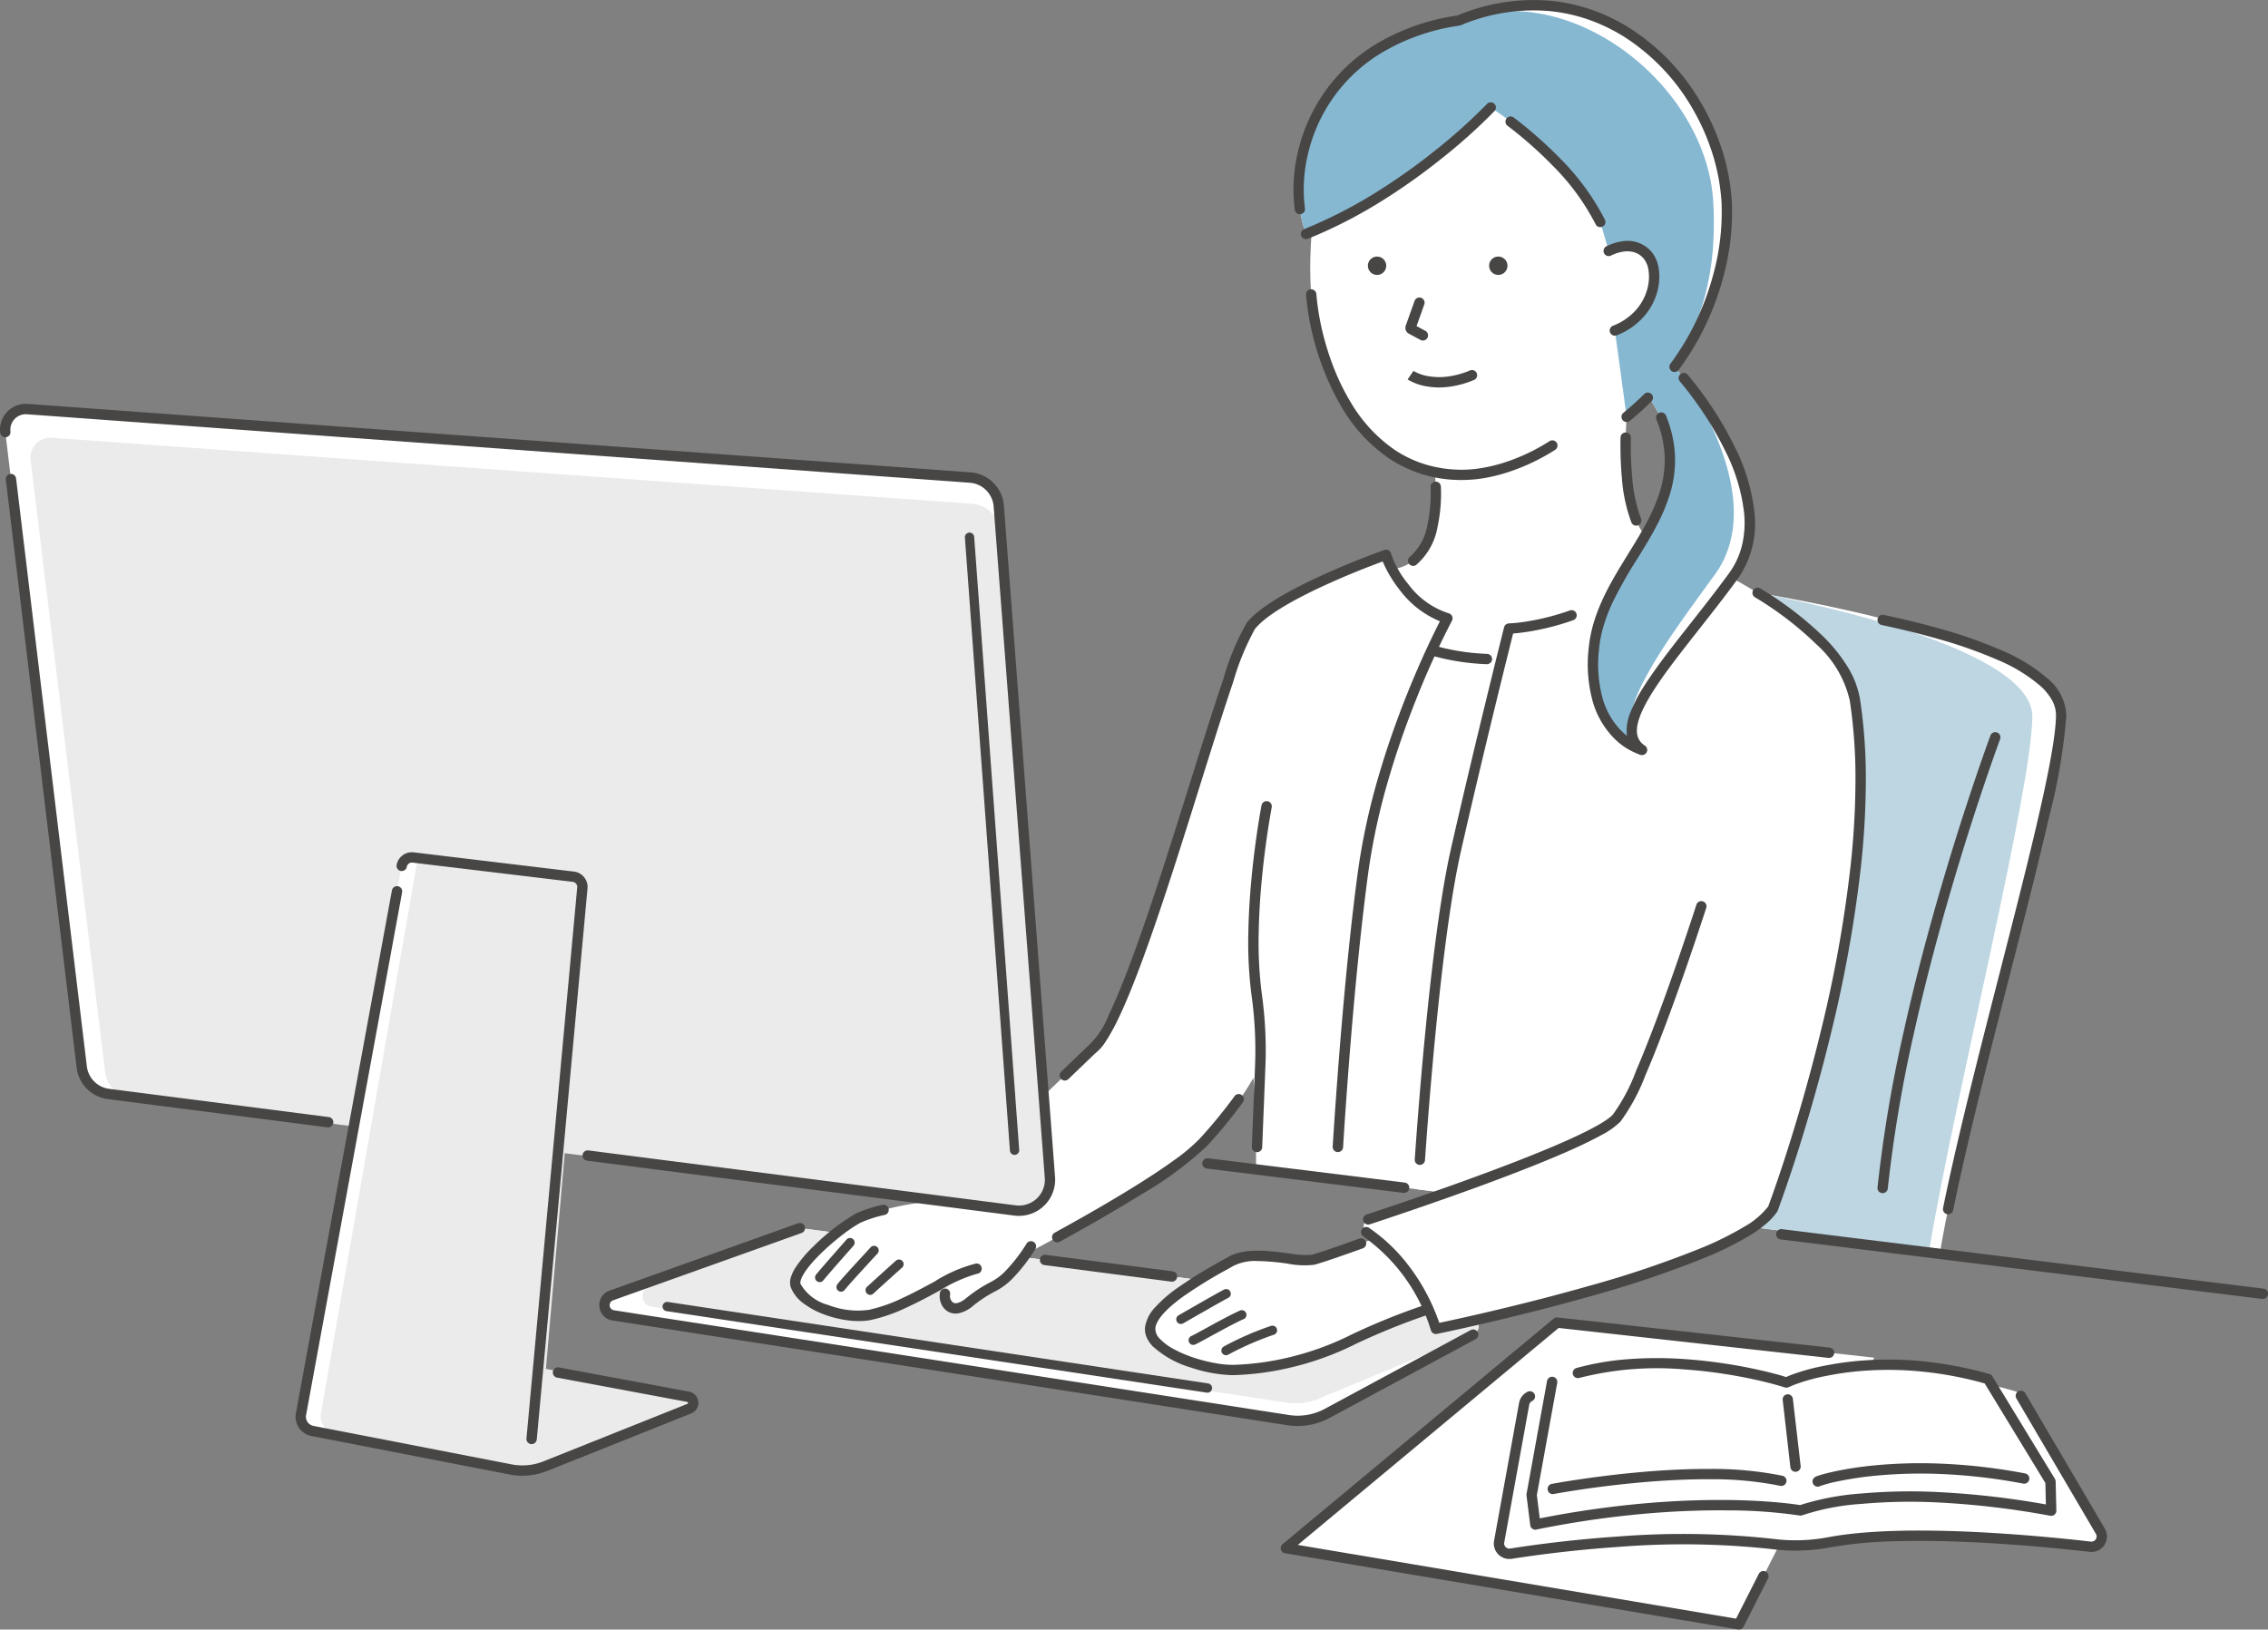 <svg xmlns="http://www.w3.org/2000/svg" width="200.389" height="144" viewBox="0 0 200.389 144"><rect x="0" y="0" width="200.389" height="144" fill="#808080" stroke="none"/><g transform="translate(0 -58.089)"><path d="M646.509,698.492l-23.956,19.937,40.033,6.736L674.539,701.6Z" transform="translate(-508.94 -523.534)" fill="#fff"/><g transform="translate(0 58.088)"><g transform="translate(0 0)"><path d="M660.542,723.578a.456.456,0,0,1-.076-.006l-40.033-6.736a.456.456,0,0,1-.216-.8L644.173,696.1a.456.456,0,0,1,.342-.1l24.039,2.666a.456.456,0,0,1-.1.907l-23.846-2.644L621.565,716.1l38.722,6.516,2.01-3.962a.456.456,0,1,1,.814.413l-2.161,4.261A.456.456,0,0,1,660.542,723.578Z" transform="translate(-506.897 -579.578)" fill="#474645"/><path d="M749.929,738.014c-9.059-1.127-19.552.288-23.131.851a.912.912,0,0,1-1.039-1.064l2.207-12.17a.9.9,0,0,1,.509-.663c9.739-4.446,23.052-.365,23.052-.365s8.193-3.479,19.794-.1a.914.914,0,0,1,.53.415l7.026,11.967a.912.912,0,0,1-.891,1.369c-4.518-.519-16.349-1.67-23.117-.383a15.934,15.934,0,0,1-4.942.143" transform="translate(-593.3 -601.569)" fill="#fff"/><path d="M787.4,728.644l-5.521-9.062a32.848,32.848,0,0,0-6.838-1.2,25.422,25.422,0,0,0-10.458,1.286l-.523.221-.542-.165a42.3,42.3,0,0,0-8.546-1.454,25.272,25.272,0,0,0-11.607,1.572l-1.812,9.989.328,2.614c14.182-2.889,23.435-1.249,23.435-1.249s6.868-2.766,22.146.019Z" transform="translate(-606.226 -597.727)" fill="#fff"/><path d="M-1.367,4.358a.456.456,0,0,1-.453-.4L-2.5-1.992a.456.456,0,0,1,.4-.5.456.456,0,0,1,.5.4L-.913,3.85a.456.456,0,0,1-.4.5A.461.461,0,0,1-1.367,4.358Z" transform="translate(160.01 125.704)" fill="#474645"/><path d="M739.839,730.863a.456.456,0,0,1-.453-.4l-.328-2.614a.455.455,0,0,1,0-.138l1.812-9.989a.456.456,0,0,1,.9.163l-1.8,9.92.258,2.058a86.925,86.925,0,0,1,9.213-1.325c2.547-.225,5.049-.324,7.436-.3,2.127.026,3.769.15,4.772.25.817.082,1.349.159,1.576.2a23,23,0,0,1,5.346-1.019,49.533,49.533,0,0,1,6.961-.126,75.3,75.3,0,0,1,9.415,1.086l-.045-1.893-5.365-8.8a32.374,32.374,0,0,0-6.571-1.133,29.494,29.494,0,0,0-4.2.023,26.8,26.8,0,0,0-3.226.446,17.274,17.274,0,0,0-2.825.784l-.52.22a.457.457,0,0,1-.311.016l-.542-.165c-.009,0-.947-.286-2.47-.606a43.562,43.562,0,0,0-5.973-.83,27.7,27.7,0,0,0-9.18.76.456.456,0,0,1-.245-.879,24.008,24.008,0,0,1,4.432-.769,34.27,34.27,0,0,1,5.052-.022,44.2,44.2,0,0,1,6.108.849c1.563.329,2.532.621,2.541.624l.384.117.37-.156h0a17.713,17.713,0,0,1,2.963-.83,27.675,27.675,0,0,1,3.346-.466,30.4,30.4,0,0,1,4.354-.025,33.33,33.33,0,0,1,6.933,1.214.456.456,0,0,1,.265.2l5.521,9.062a.456.456,0,0,1,.066.226l.062,2.574a.456.456,0,0,1-.538.46,75.157,75.157,0,0,0-9.846-1.171,48.625,48.625,0,0,0-6.832.123,20.923,20.923,0,0,0-5.216,1,.456.456,0,0,1-.25.026,43.838,43.838,0,0,0-6.353-.452c-2.355-.027-4.823.072-7.337.294a86.222,86.222,0,0,0-9.574,1.4A.455.455,0,0,1,739.839,730.863Z" transform="translate(-604.182 -595.685)" fill="#474645"/><path d="M749.632,771.591a.456.456,0,0,1-.084-.9c.032-.006,3.234-.607,7.317-.994,2.4-.228,4.635-.338,6.639-.329a31.123,31.123,0,0,1,6.439.6.456.456,0,0,1-.2.891,30.222,30.222,0,0,0-6.247-.581c-1.974-.009-4.178.1-6.549.325-4.042.383-7.2.976-7.234.982A.457.457,0,0,1,749.632,771.591Z" transform="translate(-612.456 -639.559)" fill="#474645"/><path d="M878,768.684a.456.456,0,0,1-.307-.794c.067-.061.146-.114.554-.238.2-.06.537-.155,1.027-.266a30.638,30.638,0,0,1,3.749-.583,42.9,42.9,0,0,1,5.781-.157,50.69,50.69,0,0,1,7.524.868.456.456,0,1,1-.171.9,49.865,49.865,0,0,0-7.2-.845,42.4,42.4,0,0,0-5.576.121,30.88,30.88,0,0,0-3.682.542,10.714,10.714,0,0,0-1.462.392A.454.454,0,0,1,878,768.684Z" transform="translate(-717.397 -637.31)" fill="#474645"/><path d="M724.612,746.369a1.363,1.363,0,0,1-.445-.074,1.367,1.367,0,0,1-.9-1.539l2.207-12.17a1.358,1.358,0,0,1,.769-1,.456.456,0,0,1,.379.83.446.446,0,0,0-.249.329l-2.208,12.17a.456.456,0,0,0,.519.532c1.744-.275,5.3-.778,9.55-1.064a73.051,73.051,0,0,1,13.708.211,15.461,15.461,0,0,0,4.8-.139c6.789-1.291,18.524-.165,23.254.379a.456.456,0,0,0,.445-.684l-7.026-11.967a.456.456,0,1,1,.787-.462l7.026,11.967a1.369,1.369,0,0,1-1.336,2.053c-2.089-.24-6.255-.672-10.683-.867-2.4-.105-4.6-.129-6.536-.07a37.853,37.853,0,0,0-5.76.548,16.365,16.365,0,0,1-5.084.148A72.154,72.154,0,0,0,734.3,745.3c-4.212.284-7.741.783-9.47,1.055A1.391,1.391,0,0,1,724.612,746.369Z" transform="translate(-591.258 -608.605)" fill="#474645"/><path d="M309.928,652.771l-16.66,5.951a.912.912,0,0,0,.167,1.761l59.641,9.256a5.475,5.475,0,0,0,3.44-.592l12.916-6.971a.913.913,0,0,0-.316-1.708Z" transform="translate(-239.253 -544.245)" fill="#fff"/><path d="M324.995,652.771l-13.381,5.208a.912.912,0,0,0,.25,1.726l56.107,8.482a5.475,5.475,0,0,0,3.44-.592l13.087-5.419a.913.913,0,0,0-.316-1.708Z" transform="translate(-254.32 -544.245)" fill="#ebebeb"/><path d="M9.174-.129a.46.46,0,0,1-.059,0L-2.1-1.592A.456.456,0,0,1-2.5-2.1.456.456,0,0,1-1.985-2.5L9.232-1.038a.456.456,0,0,1,.394.511A.456.456,0,0,1,9.174-.129Z" transform="translate(94.38 113.387)" fill="#474645"/><path d="M351.872,668.216a5.931,5.931,0,0,1-.91-.07l-59.641-9.256a1.349,1.349,0,0,1-.819-.441,1.4,1.4,0,0,1-.153-1.613,1.348,1.348,0,0,1,.721-.587l16.66-5.951a.456.456,0,0,1,.307.859l-16.66,5.951a.456.456,0,0,0,.083.88l59.641,9.256a5.021,5.021,0,0,0,3.154-.543l12.926-6.977a.456.456,0,0,1,.433.8L354.689,667.5a5.936,5.936,0,0,1-2.817.712Z" transform="translate(-237.209 -542.201)" fill="#474645"/><line x2="47.735" y2="7.197" transform="translate(58.952 115.458)" fill="#fff"/><path d="M45.9,5.768a.414.414,0,0,1-.062,0L-1.9-1.434A.411.411,0,0,1-2.246-1.9a.411.411,0,0,1,.467-.345l47.735,7.2a.411.411,0,0,1-.061.817Z" transform="translate(60.792 117.298)" fill="#474645"/><path d="M845.908,403.376c2.4-14.195,10.607-40.707,10.7-47.364s-26.827-10.846-26.827-10.846l-4.72,55.484Z" transform="translate(-674.489 -292.776)" fill="#fff"/><path d="M844.941,403.251c2.4-14.195,9.03-40.47,9.117-47.128s-24.281-10.956-24.281-10.956l-4.72,55.484Z" transform="translate(-674.489 -292.777)" fill="#bdd6e2"/><path d="M915.228,408.756a.457.457,0,0,1-.448-.548c1.255-6.154,3.176-13.651,5.033-20.9,2.52-9.837,4.9-19.128,4.947-22.626a2.737,2.737,0,0,0-.341-1.33,4.924,4.924,0,0,0-1.036-1.282,14.2,14.2,0,0,0-3.775-2.3,39.941,39.941,0,0,0-5.071-1.8c-1.581-.459-3.326-.891-5.188-1.287a.456.456,0,1,1,.19-.893c1.883.4,3.651.838,5.253,1.3a40.837,40.837,0,0,1,5.189,1.847A15.075,15.075,0,0,1,924,361.4a4.422,4.422,0,0,1,1.672,3.3,51.374,51.374,0,0,1-1.551,9.055c-.916,4-2.134,8.752-3.424,13.785-1.855,7.239-3.772,14.724-5.023,20.856A.456.456,0,0,1,915.228,408.756Z" transform="translate(-743.102 -301.452)" fill="#474645"/><path d="M909.445,453.343l-.047,0a.456.456,0,0,1-.408-.5,121.278,121.278,0,0,1,2.336-13.873c.9-4.06,2.028-8.392,3.342-12.876,2.238-7.633,4.279-13.137,4.3-13.191a.456.456,0,0,1,.855.318c-.02.054-2.052,5.533-4.281,13.137-1.308,4.463-2.427,8.775-3.326,12.814a120.354,120.354,0,0,0-2.318,13.763A.456.456,0,0,1,909.445,453.343Z" transform="translate(-743.103 -347.906)" fill="#474645"/><path d="M662.3,117.664c5.429-5.058,7.509-16.153,2.448-24.4s-17.7-9.356-24.643-4.373-5.672,17.955-5.672,17.955c.336,4.445,2.981,14.035,10.909,15.694.206,1.924.587,8.863-4.637,8.627l6.291,12.625,20.641-12.657-3.737-3.016c-2.256-2.618-1.6-10.456-1.6-10.456" transform="translate(-518.577 -80.829)" fill="#fff"/><path d="M658.446,369.329a19.317,19.317,0,0,1-11.862-1.257s-5.694,12.564-6.659,21.865-.8,25.606-.8,25.606l11.07,1.367s2.857-21.688,4.432-26.973,3.821-20.609,3.821-20.609" transform="translate(-522.478 -311.502)" fill="#fff"/><path d="M703.6,336.979c-1.154-7.366-16.331-13.405-16.331-13.405a20.95,20.95,0,0,1-14.219,7.1s-2.552,10.124-4.69,19.551S665,380.233,665,380.233l2.43.3c-2.8,1-5.3,1.842-6.777,2.335a.668.668,0,0,0-.161,1.187,16.221,16.221,0,0,1,6.086,8.5s26.288-5.353,29.775-10.6c0,0,10.105-26.734,7.248-44.968" transform="translate(-539.715 -275.124)" fill="#fff"/><path d="M663.886,183.162a.81.81,0,1,1-.8-.822.81.81,0,0,1,.8.822" transform="translate(-541.406 -159.665)" fill="#474645"/><path d="M722.591,183.154a.81.81,0,1,1-.8-.822.81.81,0,0,1,.8.822" transform="translate(-589.398 -159.659)" fill="#474645"/><path d="M681.959,205.959a.454.454,0,0,1-.216-.054l-1.028-.552a.58.58,0,0,1-.272-.706l.779-2.184a.456.456,0,0,1,.859.307l-.683,1.915.776.417a.456.456,0,0,1-.216.858Z" transform="translate(-556.239 -175.867)" fill="#474645"/><path d="M646.1,215.019h-.168a11.426,11.426,0,0,1-6.334-1.956,14.174,14.174,0,0,1-4.114-4.479,23.938,23.938,0,0,1-3.145-9.926.456.456,0,1,1,.91-.069,22.657,22.657,0,0,0,.831,4.418,23.466,23.466,0,0,0,.9,2.568,19.571,19.571,0,0,0,1.282,2.537,13.272,13.272,0,0,0,3.845,4.2,10.305,10.305,0,0,0,2.64,1.288,11.08,11.08,0,0,0,3.2.511,10.8,10.8,0,0,0,1.965-.158,14.208,14.208,0,0,0,2.034-.506,17.334,17.334,0,0,0,3.908-1.86.456.456,0,0,1,.492.768,18.263,18.263,0,0,1-4.117,1.959,15.125,15.125,0,0,1-2.166.539A11.858,11.858,0,0,1,646.1,215.019Z" transform="translate(-516.943 -172.602)" fill="#474645"/><path d="M682.146,298.754a.456.456,0,0,1-.283-.814,4.84,4.84,0,0,0,1.546-2.812,13.353,13.353,0,0,0,.273-3.352.456.456,0,0,1,.912-.03,14.076,14.076,0,0,1-.3,3.586,5.711,5.711,0,0,1-1.87,3.323A.454.454,0,0,1,682.146,298.754Z" transform="translate(-557.285 -248.744)" fill="#474645"/><path d="M779.272,233.885s9.372,10.683,4.371,17.538-11.345,13.127-8.049,15.332c0,0-4.975-1.343-4.259-8.923s9.286-12.088,5.953-20.443l-1.185-2a24.653,24.653,0,0,0,1.842-3.115Z" transform="translate(-630.513 -200.488)" fill="#fff"/><path d="M684.285,238.816a6.285,6.285,0,0,1-1.158-.105,4.687,4.687,0,0,1-1.625-.6l.514-.754h0a3.825,3.825,0,0,0,1.332.466,5.635,5.635,0,0,0,1.566.047,7.521,7.521,0,0,0,2.1-.556.456.456,0,1,1,.351.842,8.408,8.408,0,0,1-2.4.625Q684.622,238.816,684.285,238.816Z" transform="translate(-557.132 -204.578)" fill="#474645"/><path d="M629.385,80.806c-2.13-5.545.527-16.889,13.491-18.859,12.9-5.262,23.123,5.767,23.672,16.116a23.573,23.573,0,0,1-8.839,18.906l-1.037-7.625c3.664-1.455,4.036-5.3,2.907-6.636-1.328-1.575-3.453-.4-3.453-.4l-.748-2.561c-2.793-5.726-9.674-10.115-9.674-10.115s-7.018,7.45-16.317,11.172" transform="translate(-513.987 -60.133)" fill="#fff"/><path d="M779.272,233.885s7.751,10.532,2.75,17.388-9.724,13.277-6.428,15.482c0,0-4.975-1.343-4.259-8.923s9.286-12.088,5.953-20.443l-1.185-2a24.653,24.653,0,0,0,1.842-3.115Z" transform="translate(-630.513 -200.488)" fill="#86b8d2"/><path d="M629.385,83.13c-2.13-5.545.527-16.889,13.491-18.859,9.9-3.763,21.944,5.767,22.492,16.116.219,4.124.054,12.616-7.66,18.906l-1.037-7.625c3.664-1.455,4.036-5.3,2.907-6.636-1.328-1.575-3.453-.4-3.453-.4l-.748-2.561c-2.793-5.726-9.674-10.115-9.674-10.115s-7.018,7.45-16.317,11.172" transform="translate(-513.987 -62.457)" fill="#86b8d2"/><path d="M492.047,326.74s-9.676,3.414-11.945,6.281-10.249,34.826-14.078,37.46l-13.937,13.385s4.5,2.29,8.541,4.447c0,0,8.966-4.683,13.441-8.061a26.037,26.037,0,0,0,6.262-7.288c.232,2.21.235,8.091.235,8.091l7.051.871s.843-15.664,2.406-27.194,7.442-22.384,7.442-22.384c-3.2-.842-5.209-4.629-5.416-5.607" transform="translate(-369.583 -277.713)" fill="#fff"/><path d="M605.119,477.068H605.1a.456.456,0,0,1-.438-.474l.292-7.3a35.083,35.083,0,0,0-.322-6.127,36.807,36.807,0,0,1-.274-5.644c.033-1.682.152-3.5.352-5.413.34-3.249.805-5.666.81-5.69a.456.456,0,0,1,.9.174h0c0,.024-.464,2.409-.8,5.62-.2,1.883-.313,3.676-.346,5.332a35.879,35.879,0,0,0,.266,5.5,35.993,35.993,0,0,1,.33,6.287l-.291,7.3A.456.456,0,0,1,605.119,477.068Z" transform="translate(-494.058 -375.253)" fill="#474645"/><path d="M577.694,655.77s-5.265,1.946-6.471,2.247-5.209-1.013-7.218.13-6.911,3.72-7.152,5.856,4.891,3.829,7.428,3.756a25.671,25.671,0,0,0,10.585-2.738,72.387,72.387,0,0,1,7.85-3.076Z" transform="translate(-455.224 -546.696)" fill="#fff"/><path d="M630.294,119.736a.456.456,0,0,1-.17-.88,41.26,41.26,0,0,0,6.392-3.274,53.8,53.8,0,0,0,5.125-3.63,49.156,49.156,0,0,0,4.637-4.157.456.456,0,0,1,.664.626,49.023,49.023,0,0,1-4.719,4.234,54.747,54.747,0,0,1-5.217,3.7,42.18,42.18,0,0,1-6.544,3.352A.455.455,0,0,1,630.294,119.736Z" transform="translate(-514.896 -98.607)" fill="#474645"/><path d="M737.239,124.269a.456.456,0,0,1-.41-.256,20.615,20.615,0,0,0-3.754-5.14,36.073,36.073,0,0,0-4.032-3.563.456.456,0,0,1,.553-.726,37.013,37.013,0,0,1,4.137,3.656,21.513,21.513,0,0,1,3.917,5.374.456.456,0,0,1-.41.656Z" transform="translate(-595.849 -104.197)" fill="#474645"/><path d="M777.364,183.16a.456.456,0,0,1-.169-.88,5.241,5.241,0,0,0,2.088-1.457,4.627,4.627,0,0,0,.965-1.864,4,4,0,0,0,.092-1.545,2.147,2.147,0,0,0-.419-1.053,1.757,1.757,0,0,0-.877-.582,2.249,2.249,0,0,0-.935-.049,3.521,3.521,0,0,0-1.071.339.456.456,0,0,1-.442-.8,4.4,4.4,0,0,1,1.387-.445,2.776,2.776,0,0,1,2.636.946,3.015,3.015,0,0,1,.624,1.506,4.918,4.918,0,0,1-.11,1.9,5.544,5.544,0,0,1-1.156,2.233,6.143,6.143,0,0,1-2.445,1.713A.456.456,0,0,1,777.364,183.16Z" transform="translate(-634.68 -153.493)" fill="#474645"/><path d="M785.495,250.782a.456.456,0,0,1-.289-.81c.643-.524,1.262-1.082,1.839-1.657a.456.456,0,0,1,.644.646c-.6.6-1.24,1.175-1.907,1.718A.454.454,0,0,1,785.495,250.782Z" transform="translate(-641.773 -213.491)" fill="#474645"/><path d="M659.9,90.962a.456.456,0,0,1-.366-.728,23.268,23.268,0,0,0,2.385-4.015,23.556,23.556,0,0,0,1.409-3.9,20.744,20.744,0,0,0,.726-6.28,17.7,17.7,0,0,0-.757-4.218,19.573,19.573,0,0,0-1.752-4.036,18.434,18.434,0,0,0-6.028-6.4,15.627,15.627,0,0,0-3.147-1.537,14.761,14.761,0,0,0-3.5-.778,16.482,16.482,0,0,0-7.863,1.254.456.456,0,0,1-.1.029,18.431,18.431,0,0,0-6.941,2.433A14.148,14.148,0,0,0,628.3,69.3a14.48,14.48,0,0,0-.808,2.474,13.373,13.373,0,0,0-.254,4.686.456.456,0,1,1-.9.12,14.294,14.294,0,0,1,.269-5.009,15.378,15.378,0,0,1,.859-2.631,15.061,15.061,0,0,1,6.017-6.931,19.307,19.307,0,0,1,7.229-2.55,17.365,17.365,0,0,1,8.246-1.3,15.674,15.674,0,0,1,3.713.826A16.539,16.539,0,0,1,656,60.615a19.349,19.349,0,0,1,6.331,6.718,20.5,20.5,0,0,1,1.834,4.224,18.624,18.624,0,0,1,.8,4.436,21.682,21.682,0,0,1-.755,6.562,24.48,24.48,0,0,1-1.464,4.049,24.181,24.181,0,0,1-2.479,4.173A.456.456,0,0,1,659.9,90.962Z" transform="translate(-511.945 -58.088)" fill="#474645"/><path d="M785.94,275.737a.456.456,0,0,1-.422-.284,13.938,13.938,0,0,1-.833-3.831,32.016,32.016,0,0,1-.127-3.673.456.456,0,0,1,.456-.448h.009a.456.456,0,0,1,.448.465,31.109,31.109,0,0,0,.123,3.568,13.055,13.055,0,0,0,.769,3.575.457.457,0,0,1-.422.629Z" transform="translate(-641.375 -229.284)" fill="#474645"/><path d="M509.8,600.963a.456.456,0,0,1-.219-.857c1.827-1,4.529-2.517,7.029-4.07,1.35-.839,2.507-1.6,3.44-2.278a16.234,16.234,0,0,0,2.332-1.947,43.681,43.681,0,0,0,3.09-3.768.456.456,0,0,1,.736.539,44.594,44.594,0,0,1-3.155,3.847,31.9,31.9,0,0,1-5.961,4.382c-2.518,1.564-5.236,3.09-7.073,4.1A.453.453,0,0,1,509.8,600.963Z" transform="translate(-416.392 -491.177)" fill="#474645"/><path d="M537.617,377.476h-.029a.456.456,0,0,1-.426-.484c.161-2.544.431-6.5.805-10.878.446-5.226.928-9.764,1.433-13.487a58.119,58.119,0,0,1,1.836-8.428c.686-2.349,1.527-4.77,2.5-7.2,1.252-3.123,2.407-5.461,2.9-6.428a8.463,8.463,0,0,1-3.532-2.74,11.694,11.694,0,0,1-1.148-1.754,7.929,7.929,0,0,1-.37-.793c-.818.3-2.667,1-4.651,1.894-3.466,1.555-5.765,2.966-6.647,4.081a22.774,22.774,0,0,0-1.914,4.667c-.839,2.458-1.836,5.642-2.892,9.013-1.548,4.944-3.3,10.547-4.927,15.013-.886,2.437-1.649,4.314-2.334,5.738a17.142,17.142,0,0,1-1.066,1.941,4.348,4.348,0,0,1-1.013,1.157l-2.332,2.24a.456.456,0,0,1-.632-.658l2.357-2.264a.452.452,0,0,1,.058-.047A7.448,7.448,0,0,0,517.4,365.3c.671-1.4,1.423-3.246,2.3-5.654,1.616-4.447,3.368-10.04,4.914-14.974,1.058-3.377,2.056-6.566,2.9-9.035a21.55,21.55,0,0,1,2.062-4.938c.987-1.247,3.341-2.711,6.995-4.349,2.689-1.206,5.132-2.071,5.156-2.079a.456.456,0,0,1,.6.336,8.5,8.5,0,0,0,1.5,2.666,7.191,7.191,0,0,0,3.588,2.594.456.456,0,0,1,.285.658,72.939,72.939,0,0,0-3.118,6.833c-.96,2.4-1.791,4.788-2.468,7.107a57.209,57.209,0,0,0-1.805,8.287c-.5,3.708-.983,8.23-1.428,13.442-.373,4.374-.643,8.319-.8,10.858A.456.456,0,0,1,537.617,377.476Z" transform="translate(-419.413 -275.669)" fill="#474645"/><path d="M685.41,402.606h-.032a.456.456,0,0,1-.424-.487c.4-5.79,1.521-20.056,3.2-27.459,2.114-9.324,4.667-19.46,4.692-19.562a.456.456,0,0,1,.431-.345,13.618,13.618,0,0,0,1.544-.166,21.571,21.571,0,0,0,3.815-.971.456.456,0,1,1,.3.86,22.483,22.483,0,0,1-4,1.015c-.568.088-1.01.132-1.292.153-.453,1.808-2.707,10.841-4.606,19.216-1.665,7.342-2.779,21.552-3.18,27.321A.456.456,0,0,1,685.41,402.606Z" transform="translate(-559.953 -299.663)" fill="#474645"/><path d="M665.548,408.616a.456.456,0,0,1-.433-.314,15.744,15.744,0,0,0-5.976-8.306.456.456,0,0,1,.511-.756,15.081,15.081,0,0,1,3.184,2.938,17.888,17.888,0,0,1,3.018,5.454c1.52-.32,7.214-1.552,13.157-3.244a91.135,91.135,0,0,0,10.017-3.38,28.035,28.035,0,0,0,3.779-1.876,7.1,7.1,0,0,0,2.111-1.785c.111-.3.706-1.911,1.512-4.4.821-2.54,2.034-6.536,3.151-11.152a114.531,114.531,0,0,0,2.613-14.54,71.415,71.415,0,0,0,.433-7.5,45.842,45.842,0,0,0-.5-7.093,9.456,9.456,0,0,0-2.912-4.952,29.623,29.623,0,0,0-5.475-4.2.456.456,0,1,1,.479-.777,30.517,30.517,0,0,1,5.644,4.33,14.177,14.177,0,0,1,2.072,2.6,7.938,7.938,0,0,1,1.093,2.856,46.757,46.757,0,0,1,.515,7.239,72.38,72.38,0,0,1-.439,7.6,115.5,115.5,0,0,1-2.636,14.662c-1.124,4.644-2.345,8.663-3.171,11.217-.9,2.77-1.535,4.466-1.542,4.483a.451.451,0,0,1-.047.091,5.354,5.354,0,0,1-.993,1.079,11.578,11.578,0,0,1-1.428,1.02,28.924,28.924,0,0,1-3.906,1.941,92.071,92.071,0,0,1-10.123,3.417c-6.944,1.976-13.548,3.328-13.614,3.341A.458.458,0,0,1,665.548,408.616Z" transform="translate(-538.685 -290.733)" fill="#474645"/><path d="M660.4,523.026a.456.456,0,0,1-.141-.89c.049-.016,4.97-1.62,10.105-3.515,3.011-1.111,5.5-2.1,7.411-2.948,2.908-1.289,3.911-2,4.24-2.365a16.135,16.135,0,0,0,2.054-3.878c.711-1.65,1.536-3.765,2.452-6.286,1.562-4.3,2.863-8.344,2.876-8.384a.456.456,0,1,1,.869.279c-.013.04-1.318,4.1-2.886,8.414-.922,2.539-1.754,4.671-2.473,6.338a17.384,17.384,0,0,1-2.212,4.126,6.866,6.866,0,0,1-1.719,1.214c-.729.4-1.682.868-2.832,1.377-1.925.853-4.437,1.852-7.467,2.97-5.151,1.9-10.087,3.509-10.136,3.525A.456.456,0,0,1,660.4,523.026Z" transform="translate(-539.511 -414.812)" fill="#474645"/><path d="M697.616,372.583H697.6a20.469,20.469,0,0,1-4.6-.691.456.456,0,1,1,.237-.881,19.55,19.55,0,0,0,4.4.661.456.456,0,0,1-.015.912Z" transform="translate(-566.254 -313.891)" fill="#474645"/><path d="M571.728,686.823s3.306-1.907,3.989-2.26" transform="translate(-467.391 -570.235)" fill="#fff"/><path d="M569.889,685.394a.411.411,0,0,1-.206-.766c.135-.078,3.322-1.916,4.006-2.269a.411.411,0,1,1,.377.73c-.667.344-3.939,2.231-3.972,2.25A.409.409,0,0,1,569.889,685.394Z" transform="translate(-465.551 -568.395)" fill="#474645"/><path d="M577.733,696.993c.241-.08,3.174-1.768,4.3-2.25" transform="translate(-472.3 -578.557)" fill="#fff"/><path d="M575.893,695.564a.411.411,0,0,1-.137-.8c.1-.043.637-.334,1.151-.616,1.018-.557,2.412-1.319,3.124-1.624a.411.411,0,0,1,.324.755c-.676.289-2.05,1.041-3.053,1.59-.87.476-1.161.633-1.279.672A.412.412,0,0,1,575.893,695.564Z" transform="translate(-470.46 -576.717)" fill="#474645"/><path d="M405.877,643.594a23.848,23.848,0,0,0-5.727-3.426,6.58,6.58,0,0,0-2.9-.5,24.9,24.9,0,0,0-6.706,1.5c-1.713.91-6.013,4.533-5.491,5.961.656,1.8,4.386,3.022,6.58,2.576,3.476-.706,5.272-2.841,6.99-3.008l.139-.015c-.709.975-.816,3.66,1.649,1.9a26.755,26.755,0,0,0,3.342-2.267,14.692,14.692,0,0,0,2.084-2.658c.027-.043.039-.066.039-.066" transform="translate(-314.749 -533.516)" fill="#fff"/><path d="M593.586,704.079a26.594,26.594,0,0,1,4.084-1.787" transform="translate(-485.26 -584.728)" fill="#fff"/><path d="M591.747,702.649a.411.411,0,0,1-.2-.771,26.692,26.692,0,0,1,4.16-1.819.411.411,0,1,1,.244.784,26.318,26.318,0,0,0-4.009,1.755A.409.409,0,0,1,591.747,702.649Z" transform="translate(-483.42 -582.889)" fill="#474645"/><path d="M562.075,669.777a12.5,12.5,0,0,1-3.667-.669A8.638,8.638,0,0,1,555,667.2a2.67,2.67,0,0,1-.512-.775,1.817,1.817,0,0,1-.135-.909,3.31,3.31,0,0,1,.926-1.772,11.611,11.611,0,0,1,1.814-1.59,41.785,41.785,0,0,1,4.108-2.54l.532-.3c1.412-.8,3.573-.525,5.31-.3a8.094,8.094,0,0,0,2.023.126c.53-.132,1.988-.626,4.217-1.429a.456.456,0,0,1,.309.859c-1.574.567-3.6,1.279-4.305,1.455a7.613,7.613,0,0,1-2.36-.106,21.512,21.512,0,0,0-2.6-.226H564.3a4.3,4.3,0,0,0-2.113.416l-.536.3a40.416,40.416,0,0,0-4.016,2.48c-1.027.751-2.271,1.834-2.372,2.728a1.251,1.251,0,0,0,.412.964,4.833,4.833,0,0,0,1.251.915,10.867,10.867,0,0,0,1.769.748,13.653,13.653,0,0,0,1.9.478,8.43,8.43,0,0,0,1.633.143,24.084,24.084,0,0,0,4.626-.611,25.281,25.281,0,0,0,5.766-2.078,59.615,59.615,0,0,1,6.433-2.6.456.456,0,1,1,.3.861,60.48,60.48,0,0,0-6.322,2.55,26.2,26.2,0,0,1-5.974,2.153,25.023,25.023,0,0,1-4.8.634Z" transform="translate(-453.18 -548.257)" fill="#474645"/><path d="M399.557,659.729s-2.17,2.451-2.692,3.094" transform="translate(-324.439 -549.933)" fill="#fff"/><path d="M395.025,661.394a.411.411,0,0,1-.318-.67c.522-.642,2.615-3.007,2.7-3.107a.411.411,0,0,1,.615.544c-.022.025-2.17,2.452-2.681,3.081A.41.41,0,0,1,395.025,661.394Z" transform="translate(-322.6 -548.094)" fill="#474645"/><path d="M410.147,663.472s-2.652,2.853-2.933,3.255" transform="translate(-332.9 -552.993)" fill="#fff"/><path d="M405.374,665.3a.411.411,0,0,1-.336-.646c.289-.413,2.7-3,2.969-3.3a.411.411,0,0,1,.6.559c-1.058,1.138-2.7,2.933-2.9,3.211A.41.41,0,0,1,405.374,665.3Z" transform="translate(-331.06 -551.153)" fill="#474645"/><path d="M423.837,670.3s-1.929,1.728-2.532,2.29" transform="translate(-344.419 -558.572)" fill="#fff"/><path d="M419.466,671.159a.411.411,0,0,1-.28-.711c.6-.559,2.459-2.226,2.538-2.3a.411.411,0,1,1,.548.612c-.019.017-1.932,1.732-2.525,2.285A.409.409,0,0,1,419.466,671.159Z" transform="translate(-342.58 -556.733)" fill="#474645"/><path d="M788.867,272.373a.454.454,0,0,1-.253-.077,2.36,2.36,0,0,1-1.079-1.634,4.07,4.07,0,0,1,.308-2.066,13.223,13.223,0,0,1,1.232-2.352c1.052-1.659,2.544-3.555,4.123-5.561,1.112-1.412,2.261-2.873,3.35-4.366a7.044,7.044,0,0,0,1.171-2.553,8.72,8.72,0,0,0,.17-2.761,16.16,16.16,0,0,0-1.686-5.541,29.917,29.917,0,0,0-2.631-4.355c-.782-1.084-1.365-1.751-1.37-1.758a.456.456,0,0,1,.686-.6c.024.028.609.7,1.413,1.81a31.336,31.336,0,0,1,2.715,4.489,17.083,17.083,0,0,1,1.781,5.867,8.5,8.5,0,0,1-1.512,5.942c-1.1,1.507-2.254,2.974-3.37,4.393-1.564,1.988-3.042,3.866-4.07,5.486-1.082,1.706-1.543,2.944-1.409,3.786a1.463,1.463,0,0,0,.685,1.019.456.456,0,0,1-.254.836Z" transform="translate(-643.786 -205.65)" fill="#474645"/><path d="M773.433,288.052a5.976,5.976,0,0,1-2.618-1.754,7.6,7.6,0,0,1-1.595-2.883,12.34,12.34,0,0,1-.382-4.768c.3-3.182,1.925-5.819,3.5-8.369.555-.9,1.129-1.832,1.62-2.755a15.334,15.334,0,0,0,1.19-2.8,9.231,9.231,0,0,0,.407-2.973,9.725,9.725,0,0,0-.73-3.337.456.456,0,0,1,.848-.338,11.672,11.672,0,0,1,.576,1.875,10,10,0,0,1,.218,1.772,10.125,10.125,0,0,1-.444,3.263,16.228,16.228,0,0,1-1.259,2.965c-.5.949-1.086,1.892-1.649,2.805a38.529,38.529,0,0,0-2.165,3.834,14.713,14.713,0,0,0-.777,2.011,10.919,10.919,0,0,0-.422,2.131,11.482,11.482,0,0,0,.334,4.377,6.727,6.727,0,0,0,1.377,2.538,5.671,5.671,0,0,0,1.5,1.211,3.784,3.784,0,0,0,.713.313h0Z" transform="translate(-628.471 -221.345)" fill="#474645"/><path d="M456.345,665.528a1.339,1.339,0,0,1-.687-.182,1.456,1.456,0,0,1-.615-.75,1.708,1.708,0,0,1-.09-.9.456.456,0,1,1,.9.161.717.717,0,0,0,.27.7c.25.147.673,0,1.161-.4a12.5,12.5,0,0,1,2.045-1.36,5.067,5.067,0,0,0,1.261-.875,14.332,14.332,0,0,0,2.016-2.57.456.456,0,0,1,.784.467,15.069,15.069,0,0,1-2.153,2.746,5.855,5.855,0,0,1-1.466,1.03,11.555,11.555,0,0,0-1.911,1.268,2.851,2.851,0,0,1-1.18.622A1.624,1.624,0,0,1,456.345,665.528Z" transform="translate(-371.907 -549.449)" fill="#474645"/><path d="M388.592,651.718a7.7,7.7,0,0,1-.917-.057,9.443,9.443,0,0,1-2.109-.511,7.217,7.217,0,0,1-1.834-.97,3.248,3.248,0,0,1-1.15-1.43,1.44,1.44,0,0,1,.007-.916,3.613,3.613,0,0,1,.434-.893,11.164,11.164,0,0,1,1.575-1.848,19.324,19.324,0,0,1,3.689-2.863,11.918,11.918,0,0,1,2.381-.782.456.456,0,1,1,.215.887,10.9,10.9,0,0,0-2.168.7,12.587,12.587,0,0,0-1.59,1.073,21.56,21.56,0,0,0-1.889,1.636c-1.617,1.583-1.891,2.437-1.8,2.692a3.994,3.994,0,0,0,2.443,1.857,7.17,7.17,0,0,0,3.618.429,13.531,13.531,0,0,0,2.887-1.013c.992-.456,2-1,2.886-1.478a12.548,12.548,0,0,1,3.675-1.6.456.456,0,0,1,.088.908,13.1,13.1,0,0,0-3.33,1.5c-.9.486-1.919,1.036-2.938,1.5a14.408,14.408,0,0,1-3.086,1.078A5.522,5.522,0,0,1,388.592,651.718Z" transform="translate(-312.705 -534.977)" fill="#474645"/><path d="M91.733,326.978l-80.1-10.3A2.737,2.737,0,0,1,9.265,314.3L2.514,258.2a1.825,1.825,0,0,1,1.944-2.038l83.3,6.05a2.737,2.737,0,0,1,2.531,2.522l4.519,59.32a2.737,2.737,0,0,1-3.078,2.923" transform="translate(-2.044 -220.011)" fill="#fff"/><path d="M101.8,338.3l-78.164-9.928a2.655,2.655,0,0,1-2.312-2.3l-6.588-54.094a1.769,1.769,0,0,1,1.9-1.966l81.29,5.835a2.656,2.656,0,0,1,2.47,2.432l4.41,57.2a2.657,2.657,0,0,1-3,2.819" transform="translate(-12.037 -231.328)" fill="#ebebeb"/><path d="M166.566,518.461l3.914-42.5a.912.912,0,0,0-.8-.99l-14.156-1.7a.913.913,0,0,0-1.006.741l-8.9,48.45a1.278,1.278,0,0,0,1.013,1.485l17.508,3.4a5.475,5.475,0,0,0,3.075-.29l12.717-5.08a.548.548,0,0,0-.1-1.047Z" transform="translate(-119.027 -397.497)" fill="#fff"/><path d="M175.111,518.461l3.716-42.5a.9.9,0,0,0-.759-.99l-13.441-1.7a.874.874,0,0,0-.956.741l-8.449,48.45a1.276,1.276,0,0,0,.962,1.485l16.623,3.4a4.953,4.953,0,0,0,2.92-.29l12.075-5.08a.556.556,0,0,0-.1-1.047Z" transform="translate(-126.878 -397.497)" fill="#ebebeb"/><path d="M2.138,52.743a.411.411,0,0,1-.409-.381L-2.249-1.809a.411.411,0,0,1,.379-.44.411.411,0,0,1,.44.379L2.548,52.3a.411.411,0,0,1-.379.44Z" transform="translate(87.503 49.314)" fill="#474645"/><path d="M163.141,539.27a5.937,5.937,0,0,1-1.133-.109l-17.508-3.4a1.734,1.734,0,0,1-1.375-2.015l8.486-46.2a.456.456,0,0,1,.9.165l-8.486,46.2a.822.822,0,0,0,.651.955l17.508,3.4A5.01,5.01,0,0,0,165,538l12.717-5.08a.091.091,0,0,0-.017-.174L166.2,530.6a.456.456,0,0,1,.167-.9l11.5,2.143a.991.991,0,0,1,.578.328,1.019,1.019,0,0,1,.114,1.156.991.991,0,0,1-.5.435l-12.717,5.08A5.922,5.922,0,0,1,163.141,539.27Z" transform="translate(-116.982 -408.862)" fill="#474645"/><path d="M203.911,523.067l-.042,0a.456.456,0,0,1-.412-.5l4.484-48.692a.456.456,0,0,0-.4-.495l-14.156-1.7a.457.457,0,0,0-.5.371.456.456,0,0,1-.9-.165,1.371,1.371,0,0,1,1.51-1.112l14.156,1.7a1.369,1.369,0,0,1,1.2,1.485l-4.484,48.692A.456.456,0,0,1,203.911,523.067Z" transform="translate(-156.941 -395.453)" fill="#474645"/><path d="M90.042,325.414a3.215,3.215,0,0,1-.411-.026l-37.762-4.854a.456.456,0,0,1,.116-.905l37.762,4.854a2.281,2.281,0,0,0,2.565-2.436l-4.519-59.32a2.281,2.281,0,0,0-2.109-2.1l-83.3-6.05A1.369,1.369,0,0,0,.923,256.1a.456.456,0,0,1-.906.109,2.281,2.281,0,0,1,2.43-2.548l83.3,6.05a3.194,3.194,0,0,1,2.953,2.943l4.519,59.32a3.194,3.194,0,0,1-3.18,3.437Z" transform="translate(0 -217.968)" fill="#474645"/><path d="M31.288,345.309a.461.461,0,0,1-.059,0l-19.4-2.494a3.192,3.192,0,0,1-2.764-2.786L2.81,288.076a.456.456,0,0,1,.906-.109l6.252,51.949a2.279,2.279,0,0,0,1.974,1.99l19.4,2.494a.456.456,0,0,1-.058.909Z" transform="translate(-2.295 -245.687)" fill="#474645"/><path d="M40.5,3.667a.461.461,0,0,1-.057,0L-2.1-1.591A.456.456,0,0,1-2.5-2.1a.456.456,0,0,1,.509-.4L40.555,2.758a.456.456,0,0,1-.055.909Z" transform="translate(159.433 111.118)" fill="#474645"/><path d="M15.324.557a.461.461,0,0,1-.056,0L-2.1-1.591A.456.456,0,0,1-2.5-2.1a.456.456,0,0,1,.509-.4L15.38-.352a.456.456,0,0,1-.055.909Z" transform="translate(108.732 104.855)" fill="#474645"/></g></g></g></svg>